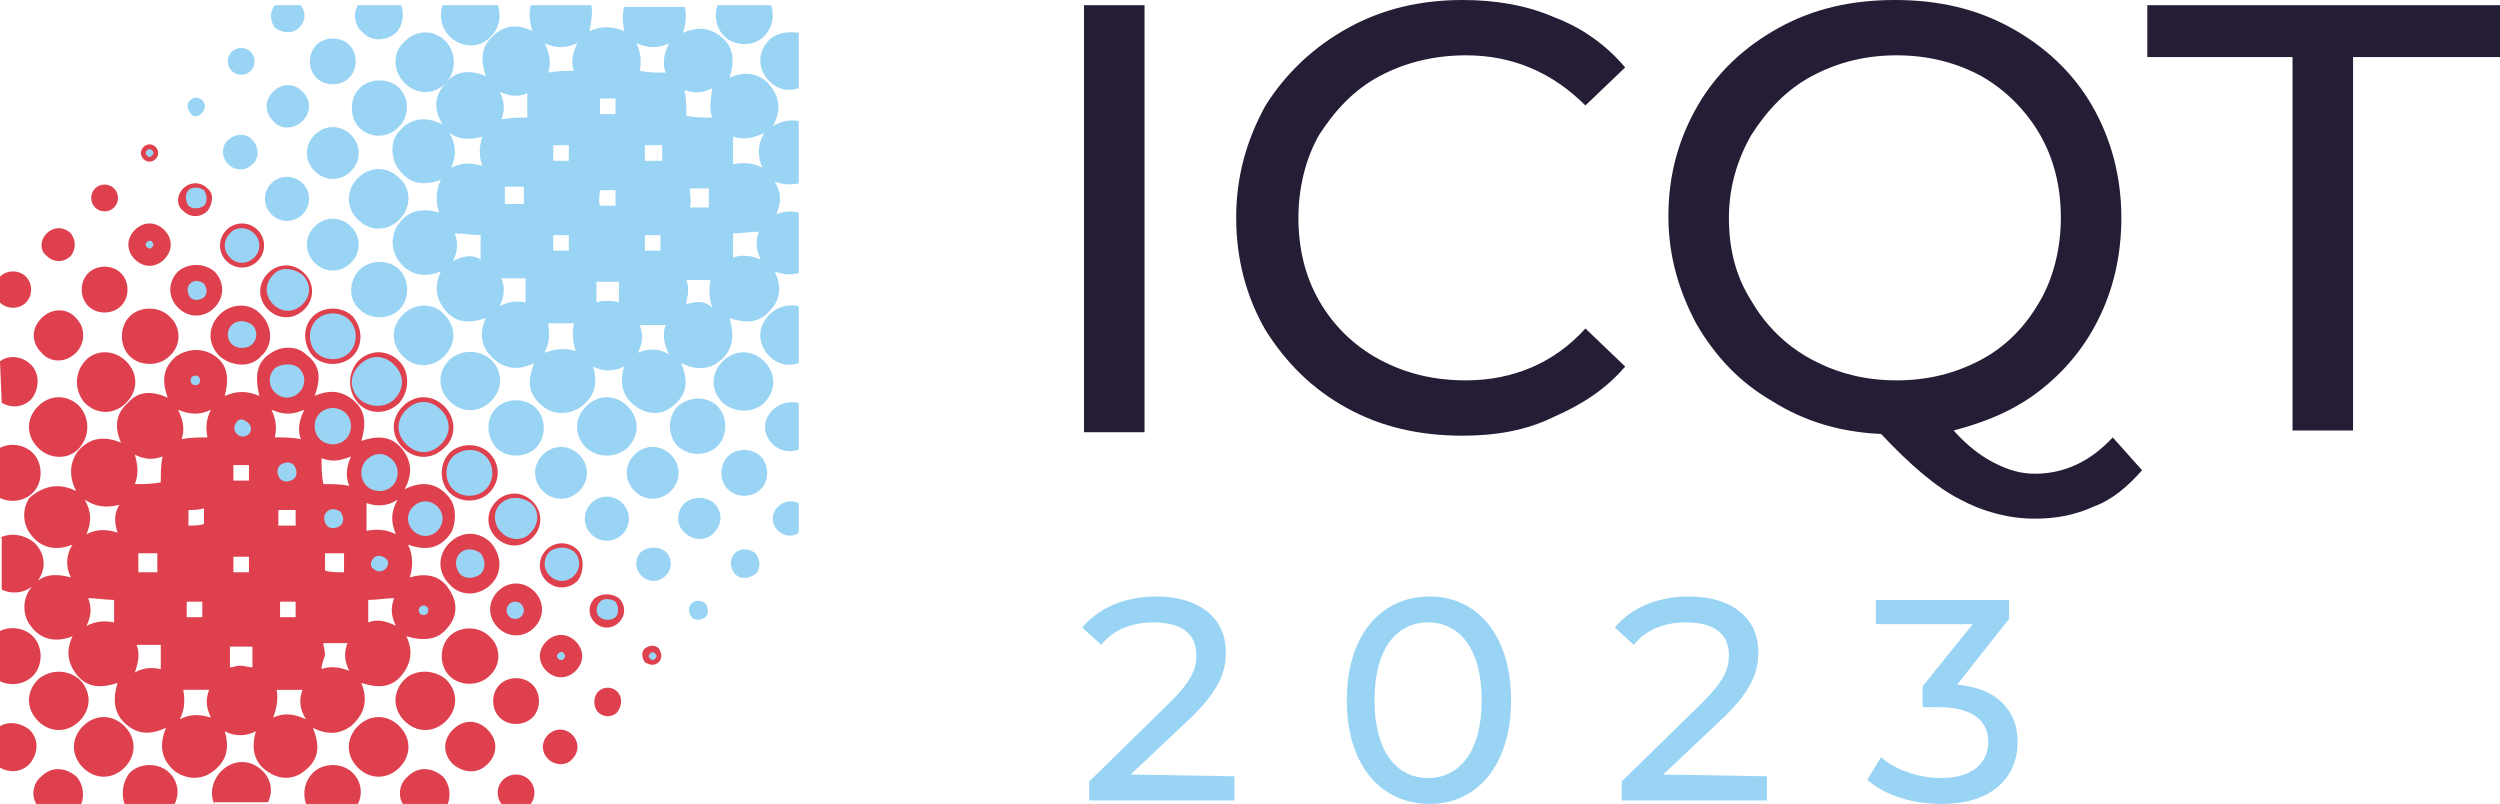<?xml version="1.0" encoding="utf-8"?>
<!-- Generator: Adobe Illustrator 25.4.1, SVG Export Plug-In . SVG Version: 6.00 Build 0)  -->
<svg version="1.1" id="Layer_1" xmlns="http://www.w3.org/2000/svg" xmlns:xlink="http://www.w3.org/1999/xlink" x="0px" y="0px"
	 viewBox="0 0 144.6 46.5" style="enable-background:new 0 0 144.6 46.5;" xml:space="preserve">
<style type="text/css">
	.st0{fill:#251D35;}
	.st1{fill:#DE404D;}
	.st2{fill:#99D4F5;}
</style>
<g>
	<g>
		<rect id="XMLID_00000121966832456572879840000015058963182393896102_" x="62.7" y="0.3" class="st0" width="3.5" height="24.7"/>
		<path id="XMLID_00000075124034887843907680000015482460274029103235_" class="st0" d="M84.6,25.2c-2.5,0-4.7-0.5-6.7-1.6
			s-3.5-2.6-4.7-4.5c-1.1-1.9-1.7-4.1-1.7-6.5s0.6-4.5,1.7-6.5C74.4,4.2,76,2.7,78,1.6S82.2,0,84.6,0c1.9,0,3.7,0.3,5.3,1
			c1.6,0.6,3,1.6,4.1,2.9l-2.3,2.2c-1.9-1.9-4.2-2.9-6.9-2.9c-1.8,0-3.5,0.4-5,1.2s-2.6,2-3.5,3.4c-0.8,1.4-1.2,3.1-1.2,4.8
			c0,1.8,0.4,3.4,1.2,4.8c0.8,1.4,2,2.6,3.5,3.4s3.1,1.2,5,1.2c2.7,0,5.1-1,6.9-3l2.3,2.2c-1.1,1.3-2.5,2.2-4.1,2.9
			C88.3,24.9,86.5,25.2,84.6,25.2z"/>
		<path id="XMLID_00000048500132207788339100000010152500266364766140_" class="st0" d="M100,12.6c0,1.8,0.4,3.4,1.3,4.8
			c0.8,1.4,2,2.6,3.5,3.4s3.1,1.2,4.9,1.2s3.4-0.4,4.9-1.2c1.5-0.8,2.6-2,3.4-3.4s1.2-3.1,1.2-4.8c0-1.8-0.4-3.4-1.2-4.8
			c-0.8-1.4-2-2.6-3.4-3.4c-1.5-0.8-3.1-1.2-4.9-1.2s-3.4,0.4-4.9,1.2s-2.6,2-3.5,3.4C100.5,9.2,100,10.8,100,12.6z M123.9,27.2
			c-0.8,0.9-1.7,1.7-2.8,2.1c-1.1,0.5-2.2,0.7-3.4,0.7c-1.5,0-3-0.4-4.3-1.1c-1.4-0.7-2.9-2-4.6-3.8c-2.3-0.1-4.4-0.7-6.3-1.9
			c-1.9-1.1-3.3-2.6-4.4-4.5c-1-1.9-1.6-3.9-1.6-6.2c0-2.4,0.6-4.5,1.7-6.4s2.7-3.4,4.7-4.5s4.2-1.6,6.7-1.6s4.7,0.5,6.7,1.6
			s3.6,2.6,4.7,4.5s1.7,4.1,1.7,6.5c0,2-0.4,3.9-1.2,5.6c-0.8,1.7-1.9,3.1-3.4,4.3s-3.2,1.9-5.1,2.4c0.8,0.9,1.6,1.5,2.4,1.9
			s1.5,0.6,2.3,0.6c1.7,0,3.2-0.7,4.5-2.1L123.9,27.2z"/>
		<polygon id="XMLID_00000093164816717618119510000009784983425735200413_" class="st0" points="132.6,3.3 124.2,3.3 124.2,0.3 
			144.6,0.3 144.6,3.3 136.1,3.3 136.1,24.9 132.6,24.9 		"/>
	</g>
	<path id="XMLID_00000004518208269125517450000016736273788814250641_" class="st1" d="M9,8.5c-0.2-0.2-0.5-0.2-0.7,0S8.1,9,8.3,9.2
		s0.5,0.2,0.7,0S9.2,8.7,9,8.5z M6.6,10.9c-0.3-0.3-0.8-0.3-1.1,0c-0.3,0.3-0.3,0.8,0,1.1s0.8,0.3,1.1,0C6.9,11.7,6.9,11.2,6.6,10.9
		z M12,10.9c-0.4-0.4-1-0.4-1.4,0s-0.4,1,0,1.3c0.4,0.4,1,0.4,1.4,0C12.3,11.8,12.4,11.2,12,10.9z M4.1,13.5c-0.4-0.4-1-0.4-1.4,0
		s-0.4,1,0,1.3c0.4,0.4,1,0.4,1.4,0C4.4,14.4,4.4,13.9,4.1,13.5z M9.5,13.3c-0.5-0.5-1.2-0.5-1.7,0s-0.5,1.2,0,1.7s1.2,0.5,1.7,0
		S10,13.8,9.5,13.3z M13.1,13.3c-0.5,0.5-0.5,1.3,0,1.8s1.3,0.5,1.8,0s0.5-1.3,0-1.8C14.4,12.8,13.6,12.8,13.1,13.3z M0,16L0,16
		c0.4-0.4,1.1-0.4,1.5,0c0.4,0.4,0.4,1.1,0,1.5s-1.1,0.4-1.5,0l0,0V16z M5.1,15.8c-0.5,0.5-0.5,1.4,0,1.9s1.4,0.5,1.9,0
		s0.5-1.4,0-1.9C6.5,15.3,5.6,15.3,5.1,15.8z M15.5,15.8c-0.6,0.6-0.6,1.5,0,2.1s1.5,0.6,2.1,0s0.6-1.5,0-2.1S16.1,15.2,15.5,15.8z
		 M10.3,15.7c-0.6,0.6-0.6,1.5,0,2.1c0.6,0.6,1.5,0.6,2.1,0c0.6-0.6,0.6-1.5,0-2.1C11.8,15.2,10.9,15.2,10.3,15.7z M4.4,18.4
		c-0.5-0.6-1.4-0.6-2,0s-0.6,1.4,0,2c0.5,0.6,1.4,0.6,2,0C4.9,19.9,5,19,4.4,18.4z M9.8,18.3c-0.6-0.6-1.7-0.6-2.3,0s-0.6,1.7,0,2.3
		c0.6,0.6,1.7,0.6,2.3,0C10.5,20,10.5,18.9,9.8,18.3z M20.4,18.3c-0.6-0.6-1.7-0.6-2.3,0c-0.6,0.6-0.6,1.6,0,2.3
		c0.6,0.6,1.7,0.6,2.3,0C21,20,21,19,20.4,18.3z M15.1,20.6c0.7-0.6,0.7-1.7,0-2.4c-0.6-0.7-1.7-0.7-2.4,0s-0.7,1.7,0,2.4
		C13.4,21.2,14.5,21.3,15.1,20.6z M0,20.9c0.5-0.4,1.3-0.3,1.8,0.2s0.5,1.4,0,2c-0.5,0.5-1.2,0.5-1.7,0.2L0,20.9L0,20.9z M23.1,20.9
		c-0.7-0.7-1.7-0.7-2.4,0c-0.6,0.7-0.6,1.7,0,2.4c0.6,0.7,1.7,0.7,2.4,0C23.7,22.6,23.7,21.5,23.1,20.9z M4.9,20.9
		c-0.6,0.7-0.6,1.7,0,2.4c0.7,0.7,1.7,0.7,2.4,0s0.7-1.7,0-2.4S5.5,20.2,4.9,20.9z M17.4,25.4c-0.2-0.5-0.1-1.1,0.2-1.7
		c-0.7,0.3-1.2,0.3-1.9,0c0.3,0.6,0.3,1.1,0.2,1.6C16.4,25.3,16.9,25.3,17.4,25.4z M12,25.3c-0.1-0.5-0.1-1,0.2-1.6
		c-0.6,0.3-1.2,0.3-1.9,0c0.3,0.6,0.4,1.2,0.2,1.7C11,25.3,11.5,25.3,12,25.3z M4.6,25.9c0.6-0.7,0.6-1.7,0-2.4
		c-0.7-0.7-1.7-0.7-2.4,0s-0.7,1.7,0,2.4C2.9,26.6,4,26.6,4.6,25.9z M25.7,23.5c-0.7-0.7-1.7-0.7-2.4,0c-0.7,0.7-0.7,1.7,0,2.4
		c0.7,0.7,1.7,0.7,2.4,0C26.4,25.3,26.4,24.2,25.7,23.5z M13.5,26.9c0,0.3,0,0.7,0,0.9c0.3,0,0.7,0,0.9,0c0-0.2,0-0.7,0-0.9
		C14.2,26.9,13.8,26.9,13.5,26.9z M7.8,28c0.5,0,1,0,1.5-0.1c0-0.5,0-1,0.1-1.5c-0.5,0.2-1,0.2-1.6-0.1C8,27,8,27.5,7.8,28z
		 M18.6,26.5c0,0.5,0,1,0.1,1.5c0.5,0,1,0,1.5,0.1c-0.2-0.5-0.2-1,0.1-1.7C19.6,26.7,19.1,26.7,18.6,26.5z M0,25.9
		c0.6-0.3,1.4-0.2,1.9,0.3c0.6,0.6,0.6,1.7,0,2.3C1.4,29,0.6,29.1,0,28.8V25.9z M28.3,26.2c-0.6-0.6-1.7-0.6-2.3,0
		c-0.6,0.6-0.6,1.7,0,2.3c0.6,0.6,1.7,0.6,2.3,0C28.9,27.9,29,26.9,28.3,26.2z M16.1,30.4c0.2,0,0.7,0,1,0c0-0.3,0-0.7,0-0.9
		c-0.2,0-0.7,0-1,0C16.1,29.8,16.1,30.2,16.1,30.4z M10.9,29.5c0,0.2,0,0.7,0,0.9c0.3,0,0.7,0,0.9-0.1c0-0.2,0-0.6,0-0.9
		C11.5,29.5,11.1,29.5,10.9,29.5z M4.9,28.9c0.4,0.7,0.4,1.3,0.1,2c0.6-0.3,1.1-0.3,1.8-0.1c-0.2-0.6-0.2-1.1,0.1-1.6
		C6.1,29.4,5.5,29.3,4.9,28.9z M22.9,30.9c-0.3-0.7-0.3-1.3,0.1-2c-0.6,0.4-1.2,0.4-1.8,0.2c0,0.5,0,1,0,1.6
		C21.8,30.6,22.3,30.6,22.9,30.9z M30.8,29c-0.6-0.6-1.5-0.6-2.1,0s-0.6,1.5,0,2.1s1.5,0.6,2.1,0S31.4,29.6,30.8,29z M14.4,33.1
		c0-0.3,0-0.7,0-0.9c-0.2,0-0.7,0-0.9,0c0,0.2,0,0.7,0,0.9C13.7,33.1,14.2,33.1,14.4,33.1z M19.9,33.1c0-0.2,0-0.7,0-1.1
		c-0.4,0-0.8,0-1.1,0c0,0.4,0,0.8,0,1C19.1,33.1,19.5,33.1,19.9,33.1z M9.1,32c-0.3,0-0.7,0-1.1,0c0,0.4,0,0.8,0,1.1
		c0.4,0,0.9,0,1.1,0C9.1,32.8,9.1,32.4,9.1,32z M33.4,31.8c-0.5-0.5-1.3-0.5-1.8,0s-0.5,1.3,0,1.8s1.3,0.5,1.8,0
		C33.8,33.1,33.8,32.2,33.4,31.8z M0,31.1c0.6-0.3,1.4-0.2,2,0.3c0.7,0.7,0.7,1.7,0,2.4c-0.5,0.5-1.3,0.6-1.9,0.3v-3H0z M28.4,33.8
		c0.7-0.7,0.6-1.7,0-2.4c-0.7-0.7-1.7-0.7-2.4,0c-0.7,0.7-0.7,1.7,0,2.4C26.6,34.5,27.7,34.5,28.4,33.8z M10.8,35.7
		c0.3,0,0.7,0,0.9,0c0-0.2,0-0.7,0-0.9c-0.2,0-0.7,0-0.9,0C10.8,35.1,10.8,35.5,10.8,35.7z M16.2,35.7c0.3,0,0.7,0,0.9,0
		c0-0.2,0-0.7,0-0.9c-0.3,0-0.7,0-0.9,0C16.2,35,16.2,35.5,16.2,35.7z M21.3,36c0.5-0.2,1-0.1,1.6,0.2c-0.3-0.6-0.3-1.1-0.1-1.6
		c-0.5,0-1,0.1-1.5,0.1C21.3,35.1,21.3,35.6,21.3,36z M6.6,34.7c-0.5,0-1-0.1-1.5-0.1c0.2,0.5,0.2,1-0.1,1.6
		c0.6-0.3,1.1-0.3,1.6-0.2C6.6,35.6,6.6,35.1,6.6,34.7z M34.4,34.6c-0.4,0.4-0.4,1,0,1.4s1,0.4,1.4,0s0.4-1,0-1.4
		C35.4,34.3,34.8,34.3,34.4,34.6z M30.9,34.2c-0.6-0.6-1.5-0.6-2.1,0s-0.6,1.5,0,2.1s1.5,0.6,2.1,0S31.5,34.8,30.9,34.2z M38.1,38.3
		c0.2-0.2,0.2-0.5,0-0.8c-0.2-0.2-0.5-0.2-0.8,0c-0.2,0.2-0.2,0.5,0,0.8C37.6,38.5,37.9,38.5,38.1,38.3z M14.6,38.6
		c0-0.5,0-0.9,0-1.2c-0.4,0-0.9,0-1.3,0c0,0.3,0,0.7,0,1.2c0.2,0,0.4-0.1,0.6-0.1S14.4,38.6,14.6,38.6z M18.6,38.7
		c0.5-0.2,1.1-0.1,1.6,0.1c-0.3-0.6-0.3-1.1-0.1-1.6c-0.5,0-1,0-1.4,0c0,0.2,0.1,0.4,0.1,0.7C18.7,38.2,18.6,38.4,18.6,38.7z
		 M9.3,38.7c0-0.5,0-1,0-1.4c-0.4,0-0.9,0-1.4,0c0.2,0.5,0.1,1-0.1,1.6C8.3,38.6,8.8,38.6,9.3,38.7z M33.3,37.1
		c-0.5-0.5-1.2-0.5-1.7,0s-0.5,1.2,0,1.7s1.2,0.5,1.7,0S33.8,37.6,33.3,37.1z M28.3,36.8c-0.6-0.6-1.7-0.6-2.3,0
		c-0.6,0.6-0.6,1.7,0,2.3s1.7,0.6,2.3,0C29,38.5,29,37.4,28.3,36.8z M0,36.5c0.6-0.3,1.4-0.2,1.9,0.3c0.6,0.6,0.6,1.7,0,2.3
		c-0.5,0.5-1.3,0.6-1.9,0.3V36.5z M35.7,40c-0.3-0.3-0.8-0.3-1.1,0s-0.3,0.9,0,1.2s0.8,0.3,1.1,0C36,40.8,36,40.3,35.7,40z
		 M10.4,41.6c0.6-0.3,1.1-0.3,1.8-0.1c-0.3-0.6-0.3-1.1-0.1-1.6c-0.5,0-1,0-1.5,0C10.7,40.5,10.7,41,10.4,41.6z M15.8,41.5
		c0.7-0.3,1.2-0.2,1.9,0.1c-0.4-0.6-0.4-1.2-0.2-1.7c-0.5,0-1,0-1.5,0C16.1,40.4,16,41,15.8,41.5z M28.9,39.6
		c-0.5,0.5-0.5,1.4,0,1.9s1.4,0.5,1.9,0s0.5-1.4,0-1.9S29.4,39.1,28.9,39.6z M23.4,39.3c-0.7,0.7-0.7,1.7,0,2.4s1.7,0.7,2.4,0
		c0.7-0.7,0.7-1.7,0-2.4C25.1,38.7,24,38.7,23.4,39.3z M2.2,39.3c-0.7,0.7-0.7,1.7,0,2.4s1.7,0.7,2.4,0s0.7-1.7,0-2.4
		C3.9,38.7,2.9,38.7,2.2,39.3z M33.1,43.9c0.4-0.4,0.4-1,0-1.4s-1-0.4-1.4,0s-0.4,1,0,1.4C32.1,44.3,32.8,44.3,33.1,43.9z
		 M28.2,44.2c0.6-0.6,0.6-1.4,0-2s-1.4-0.6-2,0s-0.6,1.4,0,2C26.8,44.7,27.6,44.8,28.2,44.2z M0,42c0.5-0.3,1.2-0.2,1.7,0.2
		c0.6,0.6,0.5,1.4,0,2c-0.5,0.5-1.2,0.5-1.7,0.2V42z M23.1,44.4c0.7-0.7,0.7-1.7,0-2.4s-1.7-0.7-2.4,0c-0.7,0.7-0.7,1.7,0,2.4
		C21.4,45.1,22.4,45.1,23.1,44.4z M7.2,42c-0.7-0.7-1.7-0.7-2.4,0s-0.7,1.7,0,2.4s1.7,0.7,2.4,0S7.9,42.7,7.2,42z M4.4,28.4
		C4,27.6,4,26.8,4.5,26.1C5.2,25.3,6,25.2,7,25.6c-0.4-0.9-0.3-1.7,0.4-2.3C8,22.6,8.8,22.6,9.7,23c-0.4-1.1-0.2-1.8,0.5-2.4
		c0.6-0.4,1.4-0.5,2.1-0.1c0.8,0.5,1,1.2,0.7,2.4c0.7-0.3,1.3-0.3,2,0c-0.3-1.3-0.1-2,0.7-2.5c0.6-0.4,1.5-0.4,2,0.1
		c0.8,0.6,0.9,1.3,0.5,2.4c0.9-0.4,1.7-0.3,2.4,0.4c0.5,0.5,0.6,1.2,0.3,2.2c0.9-0.3,1.7-0.3,2.3,0.4c0.6,0.7,0.7,1.5,0.2,2.4
		c1-0.5,1.9-0.4,2.6,0.5c0.4,0.5,0.4,1.4,0.1,2c-0.6,0.9-1.4,1.1-2.5,0.7c0.3,0.6,0.3,1.3,0.1,1.9c1-0.3,1.9-0.1,2.4,0.9
		c0.4,0.7,0.3,1.5-0.3,2.1c-0.5,0.6-1.3,0.7-2.3,0.4c0.4,0.8,0.3,1.6-0.3,2.3c-0.6,0.7-1.4,0.7-2.3,0.4c0.4,1,0.2,1.8-0.6,2.5
		c-0.7,0.5-1.4,0.5-2.2,0.1c0.4,1,0.4,1.8-0.5,2.5c-0.6,0.5-1.4,0.5-2,0.1c-0.9-0.5-1.1-1.4-0.8-2.4c-0.6,0.3-1.2,0.3-1.8,0
		c0.3,1,0.1,1.8-0.8,2.4c-0.6,0.4-1.4,0.4-2.1-0.1c-0.8-0.7-0.9-1.5-0.5-2.5c-0.9,0.4-1.6,0.4-2.3-0.2c-0.7-0.6-0.8-1.4-0.5-2.4
		c-0.9,0.3-1.7,0.3-2.3-0.4s-0.7-1.5-0.3-2.3c-1,0.4-1.9,0.2-2.5-0.7c-0.4-0.6-0.4-1.5,0.1-2.1c0.5-0.7,1.2-0.9,2.3-0.6
		c-0.3-0.6-0.3-1.3,0.1-1.9c-1,0.4-1.9,0.2-2.5-0.7c-0.4-0.6-0.4-1.4,0-2C2.5,28.1,3.4,27.9,4.4,28.4z M29,46.5
		c-0.3-0.4-0.3-1,0.1-1.4s1.1-0.4,1.5,0s0.4,1,0.1,1.4H29z M23.3,46.5c-0.3-0.5-0.2-1.2,0.3-1.6c0.6-0.6,1.4-0.5,2,0
		c0.4,0.4,0.5,1.1,0.3,1.6H23.3z M17.7,46.5c-0.2-0.6-0.1-1.3,0.4-1.8c0.6-0.6,1.7-0.6,2.3,0c0.5,0.5,0.6,1.2,0.3,1.8H17.7z
		 M12.4,46.5c-0.3-0.6-0.1-1.4,0.4-1.9c0.7-0.7,1.7-0.7,2.4,0c0.5,0.5,0.6,1.2,0.3,1.8h-3.1V46.5z M7.2,46.5
		c-0.2-0.6-0.1-1.3,0.3-1.8c0.6-0.6,1.7-0.6,2.3,0c0.5,0.5,0.6,1.2,0.3,1.8H7.2z M2.1,46.5c-0.3-0.5-0.2-1.2,0.3-1.6
		c0.6-0.6,1.4-0.5,2,0c0.4,0.4,0.5,1.1,0.3,1.6H2.1z"/>
	<g>
		<path class="st2" d="M71.4,44.9v1.4H63v-1.1l4.7-4.6c1.2-1.2,1.5-1.9,1.5-2.7c0-1.2-0.8-1.9-2.5-1.9c-1.2,0-2.3,0.4-3,1.3l-1.1-1
			c0.9-1.1,2.4-1.8,4.3-1.8c2.4,0,4,1.2,4,3.2c0,1.1-0.3,2.1-1.9,3.7l-3.6,3.4L71.4,44.9L71.4,44.9z"/>
		<path class="st2" d="M77.9,40.5c0-3.8,2-6,4.8-6c2.7,0,4.7,2.2,4.7,6s-2,6-4.7,6C79.9,46.5,77.9,44.3,77.9,40.5z M85.7,40.5
			c0-3-1.3-4.5-3.1-4.5c-1.8,0-3.1,1.5-3.1,4.5s1.3,4.5,3.1,4.5C84.4,45,85.7,43.5,85.7,40.5z"/>
		<path class="st2" d="M102.2,44.9v1.4h-8.4v-1.1l4.7-4.6c1.2-1.2,1.5-1.9,1.5-2.7c0-1.2-0.8-1.9-2.5-1.9c-1.2,0-2.3,0.4-3,1.3
			l-1.1-1c0.9-1.1,2.4-1.8,4.3-1.8c2.4,0,4,1.2,4,3.2c0,1.1-0.3,2.1-1.9,3.7l-3.6,3.4L102.2,44.9L102.2,44.9z"/>
		<path class="st2" d="M116.7,42.9c0,2-1.4,3.6-4.4,3.6c-1.7,0-3.3-0.5-4.3-1.4l0.8-1.3c0.8,0.7,2.1,1.2,3.5,1.2
			c1.7,0,2.7-0.8,2.7-2.1c0-1.2-0.9-2-2.9-2h-0.9v-1.2l2.9-3.6h-5.6v-1.4h7.7v1.1l-3,3.8C115.5,39.8,116.7,41.1,116.7,42.9z"/>
	</g>
	<g>
		<path id="XMLID_00000004512434222070107440000002478149581953804713_" class="st2" d="M44.2,2.1c0.5-0.5,0.6-1.2,0.4-1.8h-3.1
			c-0.2,0.6-0.1,1.3,0.4,1.8C42.5,2.7,43.6,2.7,44.2,2.1z"/>
		<path id="XMLID_00000103948413900977193940000002248910211105304734_" class="st2" d="M28.4,2.1c0.5-0.5,0.6-1.2,0.4-1.8h-3.2
			c-0.2,0.6-0.1,1.3,0.4,1.8C26.7,2.8,27.8,2.8,28.4,2.1z"/>
		<path id="XMLID_00000063606963619224252830000009865864918153566100_" class="st2" d="M23.3,18.2c-0.7,0.7-0.7,1.7,0,2.4
			c0.7,0.7,1.7,0.7,2.4,0c0.7-0.7,0.7-1.7,0-2.4C25.1,17.5,24,17.5,23.3,18.2z"/>
		<path id="XMLID_00000177445391919220716550000006544652879679354780_" class="st2" d="M28.7,25.9c0.6,0.6,1.7,0.6,2.3,0
			c0.6-0.6,0.6-1.7,0-2.3c-0.6-0.6-1.7-0.6-2.3,0C28.1,24.2,28.1,25.2,28.7,25.9z"/>
		<path id="XMLID_00000090261615680825104940000002723120012430777780_" class="st2" d="M26,20.8c-0.7,0.7-0.7,1.7,0,2.4
			c0.7,0.7,1.7,0.7,2.4,0c0.7-0.7,0.7-1.7,0-2.4C27.7,20.2,26.7,20.2,26,20.8z"/>
		<path id="XMLID_00000182490707882071524620000014802709731386171839_" class="st2" d="M23.4,4.8c0.7,0.7,1.7,0.7,2.4,0
			c0.6-0.7,0.6-1.7,0-2.4c-0.7-0.7-1.7-0.7-2.4,0C22.7,3,22.7,4.1,23.4,4.8z"/>
		<path id="XMLID_00000010278177328748414910000014135405719970183834_" class="st2" d="M20.3,9.9c0.6-0.6,0.6-1.5,0-2.1
			s-1.5-0.6-2.1,0s-0.6,1.5,0,2.1S19.7,10.5,20.3,9.9z"/>
		<path id="XMLID_00000077307277109096309470000011406551764108778398_" class="st2" d="M14.5,4.1c0.3-0.3,0.3-0.8,0-1.1
			s-0.8-0.3-1.1,0s-0.3,0.8,0,1.1S14.2,4.4,14.5,4.1z"/>
		<path id="XMLID_00000062149930319320660910000009081414649170881460_" class="st2" d="M14.6,9.5c0.4-0.3,0.4-1,0-1.4
			c-0.3-0.4-1-0.4-1.4,0c-0.4,0.3-0.4,1,0,1.4S14.2,9.9,14.6,9.5z"/>
		<path id="XMLID_00000139990243075853679950000017985419675842811546_" class="st2" d="M17.5,7c0.5-0.5,0.5-1.2,0-1.7
			s-1.2-0.5-1.7,0c-0.5,0.5-0.5,1.2,0,1.7C16.2,7.5,17,7.5,17.5,7z"/>
		<path id="XMLID_00000150095127798487435060000001022866152090187404_" class="st2" d="M11.7,6.5c0.2-0.2,0.2-0.5,0-0.7
			s-0.5-0.2-0.7,0s-0.2,0.5,0,0.7C11.1,6.8,11.5,6.8,11.7,6.5z"/>
		<path id="XMLID_00000008134518834306781760000008276122134131767170_" class="st2" d="M20.8,15.6c-0.6,0.6-0.7,1.7,0,2.3
			c0.6,0.6,1.7,0.6,2.3,0c0.6-0.6,0.6-1.7,0-2.3C22.5,15,21.4,15,20.8,15.6z"/>
		<path id="XMLID_00000106844180506246090130000015778020994614917037_" class="st2" d="M17.3,1.6c0.4-0.4,0.4-0.9,0.1-1.3h-1.5
			c-0.3,0.4-0.3,0.9,0,1.3C16.3,1.9,16.9,2,17.3,1.6z"/>
		<path id="XMLID_00000052806864327414575880000016310108331470759848_" class="st2" d="M18.2,15.2c0.6,0.6,1.5,0.6,2.1,0
			s0.6-1.5,0-2.1c-0.6-0.6-1.5-0.6-2.1,0C17.6,13.7,17.6,14.6,18.2,15.2z"/>
		<path id="XMLID_00000169518881377257486450000010544524235977713844_" class="st2" d="M20.2,4.5c0.5-0.5,0.5-1.4,0-1.9
			s-1.4-0.5-1.9,0s-0.5,1.4,0,1.9C18.8,5,19.7,5,20.2,4.5z"/>
		<path id="XMLID_00000026881448296803942110000002960042304281298352_" class="st2" d="M23.1,10.3c-0.7-0.7-1.7-0.7-2.4,0
			C20,11,20,12,20.7,12.7c0.7,0.7,1.7,0.7,2.4,0C23.8,12,23.8,10.9,23.1,10.3z"/>
		<path id="XMLID_00000167364210973564989680000015072376482140327334_" class="st2" d="M20.2,20.4c0.5-0.5,0.5-1.4,0-1.9
			s-1.4-0.5-1.9,0s-0.5,1.4,0,1.9C18.8,20.9,19.7,20.9,20.2,20.4z"/>
		<path id="XMLID_00000033368360363740684940000009302587217249762434_" class="st2" d="M23.1,5.1c-0.6-0.6-1.7-0.6-2.3,0
			c-0.6,0.6-0.6,1.7,0,2.3C21.4,8,22.4,8,23,7.4C23.7,6.8,23.7,5.7,23.1,5.1z"/>
		<path id="XMLID_00000012470018575665960730000000948098249425596339_" class="st2" d="M22.9,1.9c0.4-0.4,0.5-1.1,0.3-1.6h-2.5
			c-0.3,0.5-0.2,1.2,0.3,1.6C21.5,2.4,22.3,2.4,22.9,1.9z"/>
		<path id="XMLID_00000109720821872753414060000017030389817870196137_" class="st2" d="M40,34.9c-0.2,0.2-0.2,0.5,0,0.8
			c0.2,0.2,0.5,0.2,0.8,0c0.2-0.2,0.2-0.5,0-0.8C40.5,34.7,40.2,34.7,40,34.9z"/>
		<path id="XMLID_00000093137998310004318810000003884016295532093082_" class="st2" d="M42.5,32c-0.3,0.3-0.3,0.8,0,1.2
			c0.3,0.3,0.8,0.3,1.2,0c0.3-0.3,0.3-0.8,0-1.2C43.3,31.7,42.8,31.7,42.5,32z"/>
		<path id="XMLID_00000023240481532929589080000014656589123892311174_" class="st2" d="M39.6,29.1c-0.5,0.5-0.5,1.3,0,1.7
			c0.5,0.5,1.3,0.5,1.7,0c0.5-0.5,0.5-1.2,0-1.7C40.8,28.7,40.1,28.7,39.6,29.1z"/>
		<path id="XMLID_00000053546150659605505580000006262265878187059898_" class="st2" d="M37.1,31.9c-0.4,0.4-0.4,1,0,1.4
			c0.4,0.4,1,0.4,1.4,0s0.4-1,0-1.4C38.1,31.6,37.5,31.6,37.1,31.9z"/>
		<path id="XMLID_00000114069027876039258730000004175335673774717590_" class="st2" d="M38.8,26.3c-0.6-0.6-1.5-0.6-2.1,0
			s-0.6,1.5,0,2.1s1.5,0.6,2.1,0C39.4,27.8,39.4,26.9,38.8,26.3z"/>
		<path id="XMLID_00000139977444982863331090000018262256679068690307_" class="st2" d="M39.2,23.5c-0.6,0.6-0.6,1.7,0,2.3
			c0.6,0.6,1.7,0.6,2.3,0s0.6-1.7,0-2.3C40.9,22.9,39.9,22.9,39.2,23.5z"/>
		<path id="XMLID_00000146488309339994565190000005330925043986210958_" class="st2" d="M44.2,23.3c0.7-0.7,0.7-1.7,0-2.4
			c-0.7-0.7-1.7-0.7-2.4,0s-0.7,1.7,0,2.4C42.5,23.9,43.6,23.9,44.2,23.3z"/>
		<path id="XMLID_00000072980666551387560250000011472590520356200619_" class="st2" d="M44.5,18.2c-0.7,0.7-0.7,1.7,0,2.4
			c0.5,0.5,1.1,0.6,1.7,0.4v-3.3C45.6,17.6,45,17.7,44.5,18.2z"/>
		<path id="XMLID_00000075856297854627955380000000598006163936229822_" class="st2" d="M44.7,23.7c-0.6,0.6-0.6,1.4,0,2
			c0.4,0.4,1,0.5,1.5,0.3v-2.7C45.7,23.2,45.1,23.3,44.7,23.7z"/>
		<path id="XMLID_00000041986293672082639510000013874729620218704521_" class="st2" d="M44.7,7.3c0.5-0.9,0.4-1.7-0.2-2.4
			c-0.6-0.7-1.5-0.8-2.3-0.4c0.3-1,0.2-1.7-0.3-2.2c-0.7-0.7-1.5-0.8-2.4-0.4c0.2-0.6,0.2-1.1,0.1-1.5h-3.5c-0.1,0.3-0.1,0.8,0,1.4
			c-0.7-0.3-1.3-0.3-2,0c0.1-0.6,0.2-1.1,0.1-1.5h-3.5c-0.1,0.4-0.1,0.9,0.1,1.5c-0.8-0.4-1.6-0.4-2.3,0.3c-0.7,0.6-0.7,1.4-0.4,2.3
			c-1-0.4-1.8-0.3-2.4,0.5c-0.6,0.7-0.6,1.5-0.1,2.3c-1-0.5-1.9-0.4-2.6,0.5c-0.4,0.5-0.4,1.4,0,2c0.6,0.9,1.4,1.1,2.5,0.7
			c-0.3,0.6-0.3,1.3-0.1,1.9c-1-0.3-1.8-0.1-2.3,0.6c-0.5,0.6-0.5,1.5-0.1,2.1c0.6,0.9,1.5,1.1,2.5,0.7c-0.4,0.9-0.3,1.6,0.3,2.3
			c0.6,0.7,1.4,0.7,2.3,0.4c-0.4,0.9-0.3,1.7,0.5,2.4c0.7,0.6,1.5,0.6,2.3,0.2c-0.4,1-0.4,1.8,0.5,2.5c0.6,0.5,1.4,0.5,2.1,0.1
			c0.9-0.6,1.1-1.4,0.8-2.4c0.6,0.3,1.2,0.3,1.8,0c-0.3,1-0.1,1.8,0.8,2.4c0.7,0.4,1.4,0.4,2-0.1c0.9-0.7,0.9-1.5,0.5-2.5
			c0.8,0.4,1.6,0.4,2.2-0.1c0.8-0.6,0.9-1.5,0.6-2.5c0.9,0.3,1.7,0.3,2.3-0.4c0.7-0.7,0.7-1.5,0.3-2.3c0.5,0.2,1,0.2,1.4,0.1v-3.5
			c-0.4-0.1-0.8-0.1-1.3,0.1c0.3-0.7,0.3-1.3-0.1-1.9c0.5,0.2,1,0.2,1.4,0.1V7C45.7,6.9,45.2,7,44.7,7.3z M26.2,15.1
			c0.3-0.6,0.3-1.1,0.1-1.6c0.5,0,1,0.1,1.5,0.1c0,0.4,0,0.9,0,1.4C27.3,14.7,26.8,14.8,26.2,15.1z M27.9,9.6
			c-0.6-0.2-1.2-0.2-1.8,0.1c0.3-0.7,0.3-1.3-0.1-2c0.6,0.4,1.2,0.4,1.9,0.2C27.7,8.5,27.7,9,27.9,9.6z M28.9,17.7
			c0.3-0.6,0.3-1.1,0.1-1.6c0.5,0,0.9,0,1.4,0c0,0.4,0,0.9,0,1.4C30,17.4,29.5,17.4,28.9,17.7z M29.2,10.8c0.4,0,0.8,0,1.1,0
			c0,0.4,0,0.8,0,1c-0.2,0-0.7,0-1.1,0C29.2,11.7,29.2,11.2,29.2,10.8z M30.5,6.8c-0.4,0-0.9,0-1.5,0.1c0.2-0.5,0.2-1-0.1-1.6
			c0.6,0.3,1.1,0.3,1.6,0.1C30.5,5.8,30.5,6.3,30.5,6.8z M31.5,20.4c0.3-0.6,0.3-1.1,0.2-1.7c0.5,0,1,0,1.5,0
			c-0.1,0.5-0.1,1,0.1,1.6C32.6,20.1,32.1,20.2,31.5,20.4z M32.9,13.6c0,0.2,0,0.7,0,0.9c-0.2,0-0.7,0-0.9,0c0-0.2,0-0.7,0-0.9
			C32.2,13.6,32.7,13.6,32.9,13.6z M32,9.3c0-0.3,0-0.7,0-0.9c0.2,0,0.7,0,0.9,0c0,0.3,0,0.7,0,0.9C32.7,9.3,32.3,9.3,32,9.3z
			 M33.2,4.1c-0.5,0-1,0-1.5,0.1c0.2-0.5,0.1-1.1-0.2-1.7c0.6,0.3,1.2,0.3,1.9,0C33.1,3.1,33,3.6,33.2,4.1z M34.7,5.7
			c0.2,0,0.6,0,0.9,0c0,0.2,0,0.7,0,0.9c-0.3,0-0.7,0-0.9,0C34.7,6.4,34.7,5.9,34.7,5.7z M34.7,11c0.2,0,0.7,0,0.9,0
			c0,0.2,0,0.7,0,0.9c-0.2,0-0.7,0-0.9,0C34.6,11.7,34.7,11.2,34.7,11z M35.1,17.4c-0.2,0-0.4,0-0.6,0.1c0-0.4,0-0.9,0-1.2
			c0.4,0,0.8,0,1.3,0c0,0.3,0,0.7,0,1.2C35.6,17.4,35.3,17.4,35.1,17.4z M38.7,2.5c-0.3,0.6-0.4,1.2-0.2,1.7c-0.5,0-1,0-1.5-0.1
			c0.1-0.5,0.1-1-0.2-1.6C37.5,2.8,38.1,2.8,38.7,2.5z M37.3,9.3c0-0.2,0-0.7,0-0.9c0.3,0,0.7,0,1,0c0,0.2,0,0.6,0,0.9
			C38,9.3,37.5,9.3,37.3,9.3z M38.2,13.6c0,0.2,0,0.7,0,0.9c-0.2,0-0.7,0-0.9,0c0-0.3,0-0.7,0-0.9C37.6,13.6,38,13.6,38.2,13.6z
			 M36.9,20.4c0.3-0.6,0.3-1.1,0.1-1.6c0.5,0,1,0,1.5,0c-0.2,0.5-0.1,1.1,0.2,1.7C38.2,20.2,37.6,20.1,36.9,20.4z M39.7,17.6
			c0-0.3,0.1-0.5,0.1-0.7s0-0.5-0.1-0.7c0.5,0,0.9,0,1.4,0c-0.1,0.5-0.1,1,0.1,1.6C40.8,17.4,40.3,17.4,39.7,17.6z M39.9,10.9
			c0.3,0,0.7,0,1.1,0c0,0.4,0,0.8,0,1.1c-0.4,0-0.8,0-1.1,0C40,11.7,39.9,11.3,39.9,10.9z M41.2,6.8c-0.5,0-1,0-1.5-0.1
			c0-0.4,0-0.9-0.1-1.5c0.5,0.2,1,0.2,1.6-0.1C41.1,5.8,41,6.3,41.2,6.8z M42.4,14.9c0-0.5,0-0.9,0-1.4c0.5,0,1-0.1,1.5-0.1
			c-0.2,0.5-0.2,1,0.1,1.6C43.5,14.8,42.9,14.7,42.4,14.9z M44.1,9.7c-0.6-0.3-1.1-0.3-1.7-0.2c0-0.5,0-1,0-1.6
			C43,8.1,43.5,8,44.2,7.7C43.8,8.4,43.8,9,44.1,9.7z"/>
		<path id="XMLID_00000084494992359499262470000006747060973908438439_" class="st2" d="M45,29.3c-0.4,0.4-0.4,1,0,1.4
			c0.3,0.3,0.9,0.4,1.2,0.1v-1.7C45.8,28.9,45.3,29,45,29.3z"/>
		<path id="XMLID_00000042711253039941424630000010494370125769221769_" class="st2" d="M42.1,26.4c-0.5,0.5-0.5,1.4,0,1.9
			s1.4,0.5,1.9,0s0.5-1.4,0-1.9S42.6,25.9,42.1,26.4z"/>
		<path id="XMLID_00000000942834696772195060000001830832836894000826_" class="st2" d="M29,29.1c-0.5,0.4-0.5,1.2,0,1.7
			s1.3,0.5,1.7,0c0.5-0.5,0.5-1.3,0-1.7C30.2,28.7,29.4,28.7,29,29.1z"/>
		<path id="XMLID_00000182513381676335652330000014443246883401604277_" class="st2" d="M44.5,2.3c-0.7,0.7-0.7,1.7,0,2.4
			c0.5,0.5,1.1,0.6,1.7,0.4V1.9C45.6,1.8,44.9,1.9,44.5,2.3z"/>
		<path id="XMLID_00000114776580010660734750000002720239103629643949_" class="st2" d="M26.2,26.4c-0.5,0.5-0.5,1.4,0,1.9
			s1.4,0.5,1.9,0s0.5-1.4,0-1.9S26.8,25.9,26.2,26.4z"/>
		<path id="XMLID_00000076598923052703152560000012834308513863146402_" class="st2" d="M26.6,32c-0.3,0.3-0.3,0.8,0,1.2
			c0.3,0.3,0.8,0.3,1.2,0c0.3-0.3,0.3-0.8,0-1.2C27.4,31.7,26.9,31.7,26.6,32z"/>
		<path id="XMLID_00000101090620016346093340000017361384134840392326_" class="st2" d="M23.9,29.3c-0.4,0.4-0.4,1,0,1.4
			s1,0.4,1.4,0s0.4-1,0-1.4S24.3,28.9,23.9,29.3z"/>
		<path id="XMLID_00000129172310342478381390000012595093672198171060_" class="st2" d="M34.2,29.1c-0.5,0.5-0.5,1.3,0,1.8
			s1.3,0.5,1.8,0s0.5-1.3,0-1.8S34.7,28.6,34.2,29.1z"/>
		<path id="XMLID_00000136372955390685306040000007265813488798971281_" class="st2" d="M34.7,34.8c-0.2,0.2-0.3,0.7,0,0.9
			c0.2,0.2,0.7,0.2,0.9,0s0.2-0.6,0-0.9C35.3,34.6,34.9,34.6,34.7,34.8z"/>
		<path id="XMLID_00000049196088843123496660000011647531794175380619_" class="st2" d="M37.6,37.8c-0.1,0.1-0.1,0.2,0,0.3
			s0.2,0.1,0.3,0s0.1-0.2,0-0.3S37.7,37.7,37.6,37.8z"/>
		<path id="XMLID_00000171680548919756061260000004616523766009255342_" class="st2" d="M32.3,37.8c-0.1,0.1-0.1,0.2,0,0.3
			s0.2,0.1,0.3,0s0.1-0.2,0-0.3C32.6,37.7,32.4,37.7,32.3,37.8z"/>
		<path id="XMLID_00000176044503659298459530000003765285540066765440_" class="st2" d="M32.3,37.8c-0.1,0.1-0.1,0.2,0,0.3
			s0.2,0.1,0.3,0s0.1-0.2,0-0.3C32.6,37.7,32.4,37.7,32.3,37.8z"/>
		<path id="XMLID_00000176017763391964594140000003432871730456689834_" class="st2" d="M24.3,35.1c-0.1,0.1-0.1,0.3,0,0.4
			c0.1,0.1,0.3,0.1,0.4,0s0.1-0.3,0-0.4C24.6,35,24.4,35,24.3,35.1z"/>
		<path id="XMLID_00000048493966137807611220000013260683464760711097_" class="st2" d="M36.3,25.9c0.7-0.7,0.7-1.7,0-2.4
			c-0.7-0.7-1.7-0.7-2.4,0s-0.7,1.7,0,2.4C34.6,26.5,35.6,26.5,36.3,25.9z"/>
		<path id="XMLID_00000178885070717426490520000011478754359007111350_" class="st2" d="M31.8,31.9c-0.4,0.4-0.4,1,0,1.4
			c0.4,0.4,1,0.4,1.4,0s0.4-1,0-1.4C32.8,31.6,32.2,31.6,31.8,31.9z"/>
		<path id="XMLID_00000045599364432975182830000000341428897871313799_" class="st2" d="M33.5,26.3c-0.6-0.6-1.5-0.6-2.1,0
			s-0.6,1.5,0,2.1s1.5,0.6,2.1,0S34.1,26.9,33.5,26.3z"/>
		<path id="XMLID_00000106141825154875842540000005497406810065331105_" class="st2" d="M11,16.4c-0.2,0.2-0.2,0.5,0,0.8
			c0.2,0.2,0.5,0.2,0.8,0c0.2-0.2,0.2-0.5,0-0.8C11.5,16.2,11.2,16.2,11,16.4z"/>
		<path id="XMLID_00000026878116082394244430000001510555271704148642_" class="st2" d="M13.7,24.4c-0.2,0.2-0.2,0.5,0,0.7
			s0.5,0.2,0.7,0s0.1-0.5,0-0.6C14.1,24.2,13.8,24.2,13.7,24.4z"/>
		<path id="XMLID_00000168090153320370716860000003514673532792480909_" class="st2" d="M10.9,11c-0.2,0.2-0.2,0.6,0,0.9
			c0.2,0.2,0.6,0.2,0.9,0c0.2-0.2,0.2-0.6,0-0.9C11.5,10.8,11.1,10.8,10.9,11z"/>
		<path id="XMLID_00000062179077122740783550000014507669812796694662_" class="st2" d="M13.4,18.8c-0.3,0.3-0.3,0.8,0,1.1
			c0.3,0.3,0.9,0.3,1.2,0s0.3-0.8,0-1.1C14.2,18.5,13.7,18.5,13.4,18.8z"/>
		<path id="XMLID_00000039844873550289518270000008226789476584621967_" class="st2" d="M21.2,26.6c-0.4,0.4-0.4,1.1,0,1.5
			s1.1,0.4,1.5,0s0.4-1.1,0-1.5C22.2,26.1,21.6,26.2,21.2,26.6z"/>
		<path id="XMLID_00000157285596218130100480000011638580189996534674_" class="st2" d="M21.6,32.3c-0.2,0.2-0.2,0.5,0,0.6
			c0.2,0.2,0.5,0.2,0.7,0s0.2-0.5,0-0.6C22.1,32.1,21.7,32.1,21.6,32.3z"/>
		<path id="XMLID_00000136409689311710255420000004357580992785338780_" class="st2" d="M18.5,23.9c-0.4,0.4-0.4,1.1,0,1.5
			s1.1,0.4,1.5,0s0.4-1.1,0-1.5S18.9,23.5,18.5,23.9z"/>
		<path id="XMLID_00000083804288751705586330000005616619433520910239_" class="st2" d="M18.9,29.6c-0.2,0.2-0.2,0.5,0,0.8
			c0.2,0.2,0.5,0.2,0.8,0c0.2-0.2,0.2-0.5,0-0.8C19.4,29.4,19.1,29.4,18.9,29.6z"/>
		<path id="XMLID_00000137844119267929507730000013106417532069556609_" class="st2" d="M22.8,23.1c0.6-0.6,0.6-1.4,0-2
			s-1.4-0.6-2,0s-0.6,1.4,0,2C21.4,23.6,22.3,23.6,22.8,23.1z"/>
		<path id="XMLID_00000097502497724069252130000012399552424928920209_" class="st2" d="M17.5,12.4c0.5-0.5,0.5-1.3,0-1.8
			s-1.3-0.5-1.8,0c-0.5,0.5-0.5,1.3,0,1.8C16.2,12.9,17,12.9,17.5,12.4z"/>
		<path id="XMLID_00000026136894266492859810000012175588414989753267_" class="st2" d="M15.8,15.9c-0.5,0.5-0.5,1.2,0,1.7
			c0.5,0.5,1.2,0.5,1.7,0s0.5-1.2,0-1.7C17,15.5,16.2,15.4,15.8,15.9z"/>
		<path id="XMLID_00000175313394711110657060000015225127837260553142_" class="st2" d="M16.2,26.9c-0.2,0.2-0.2,0.5,0,0.8
			c0.2,0.2,0.5,0.2,0.8,0c0.2-0.2,0.2-0.5,0-0.8C16.8,26.7,16.5,26.7,16.2,26.9z"/>
		<path id="XMLID_00000083070025542613962640000016791551818487873981_" class="st2" d="M15.9,21.3c-0.4,0.4-0.4,1,0,1.4
			s1,0.4,1.4,0s0.4-1,0-1.4C17,21,16.3,21,15.9,21.3z"/>
		<path id="XMLID_00000094616847240921634650000003812438779635051399_" class="st2" d="M13.3,13.5c-0.4,0.4-0.4,1,0,1.4
			s1,0.4,1.4,0s0.4-1,0-1.4S13.6,13.1,13.3,13.5z"/>
		<path id="XMLID_00000172435816493268810730000010198037401693017991_" class="st2" d="M25.5,25.7c0.6-0.6,0.6-1.4,0-2
			s-1.4-0.6-2,0s-0.6,1.4,0,2C24.1,26.3,24.9,26.3,25.5,25.7z"/>
		<circle class="st2" cx="29.8" cy="35.3" r="0.5"/>
		<path id="XMLID_00000124120802570471287210000005275946844960402093_" class="st2" d="M11.1,21.8c-0.1,0.1-0.1,0.3,0,0.4
			s0.3,0.1,0.4,0c0.1-0.1,0.1-0.3,0-0.4C11.4,21.7,11.2,21.7,11.1,21.8z"/>
		<path id="XMLID_00000113344966155300642800000004305626803271210930_" class="st2" d="M8.5,14c-0.1,0.1-0.1,0.2,0,0.3
			s0.2,0.1,0.3,0s0.1-0.2,0-0.3C8.8,13.9,8.6,13.9,8.5,14z"/>
		<path id="XMLID_00000057869413352312303620000016857307337194401709_" class="st2" d="M8.5,8.7C8.4,8.8,8.4,8.9,8.5,9
			s0.2,0.1,0.3,0s0.1-0.2,0-0.3C8.7,8.6,8.6,8.6,8.5,8.7z"/>
	</g>
</g>
</svg>
